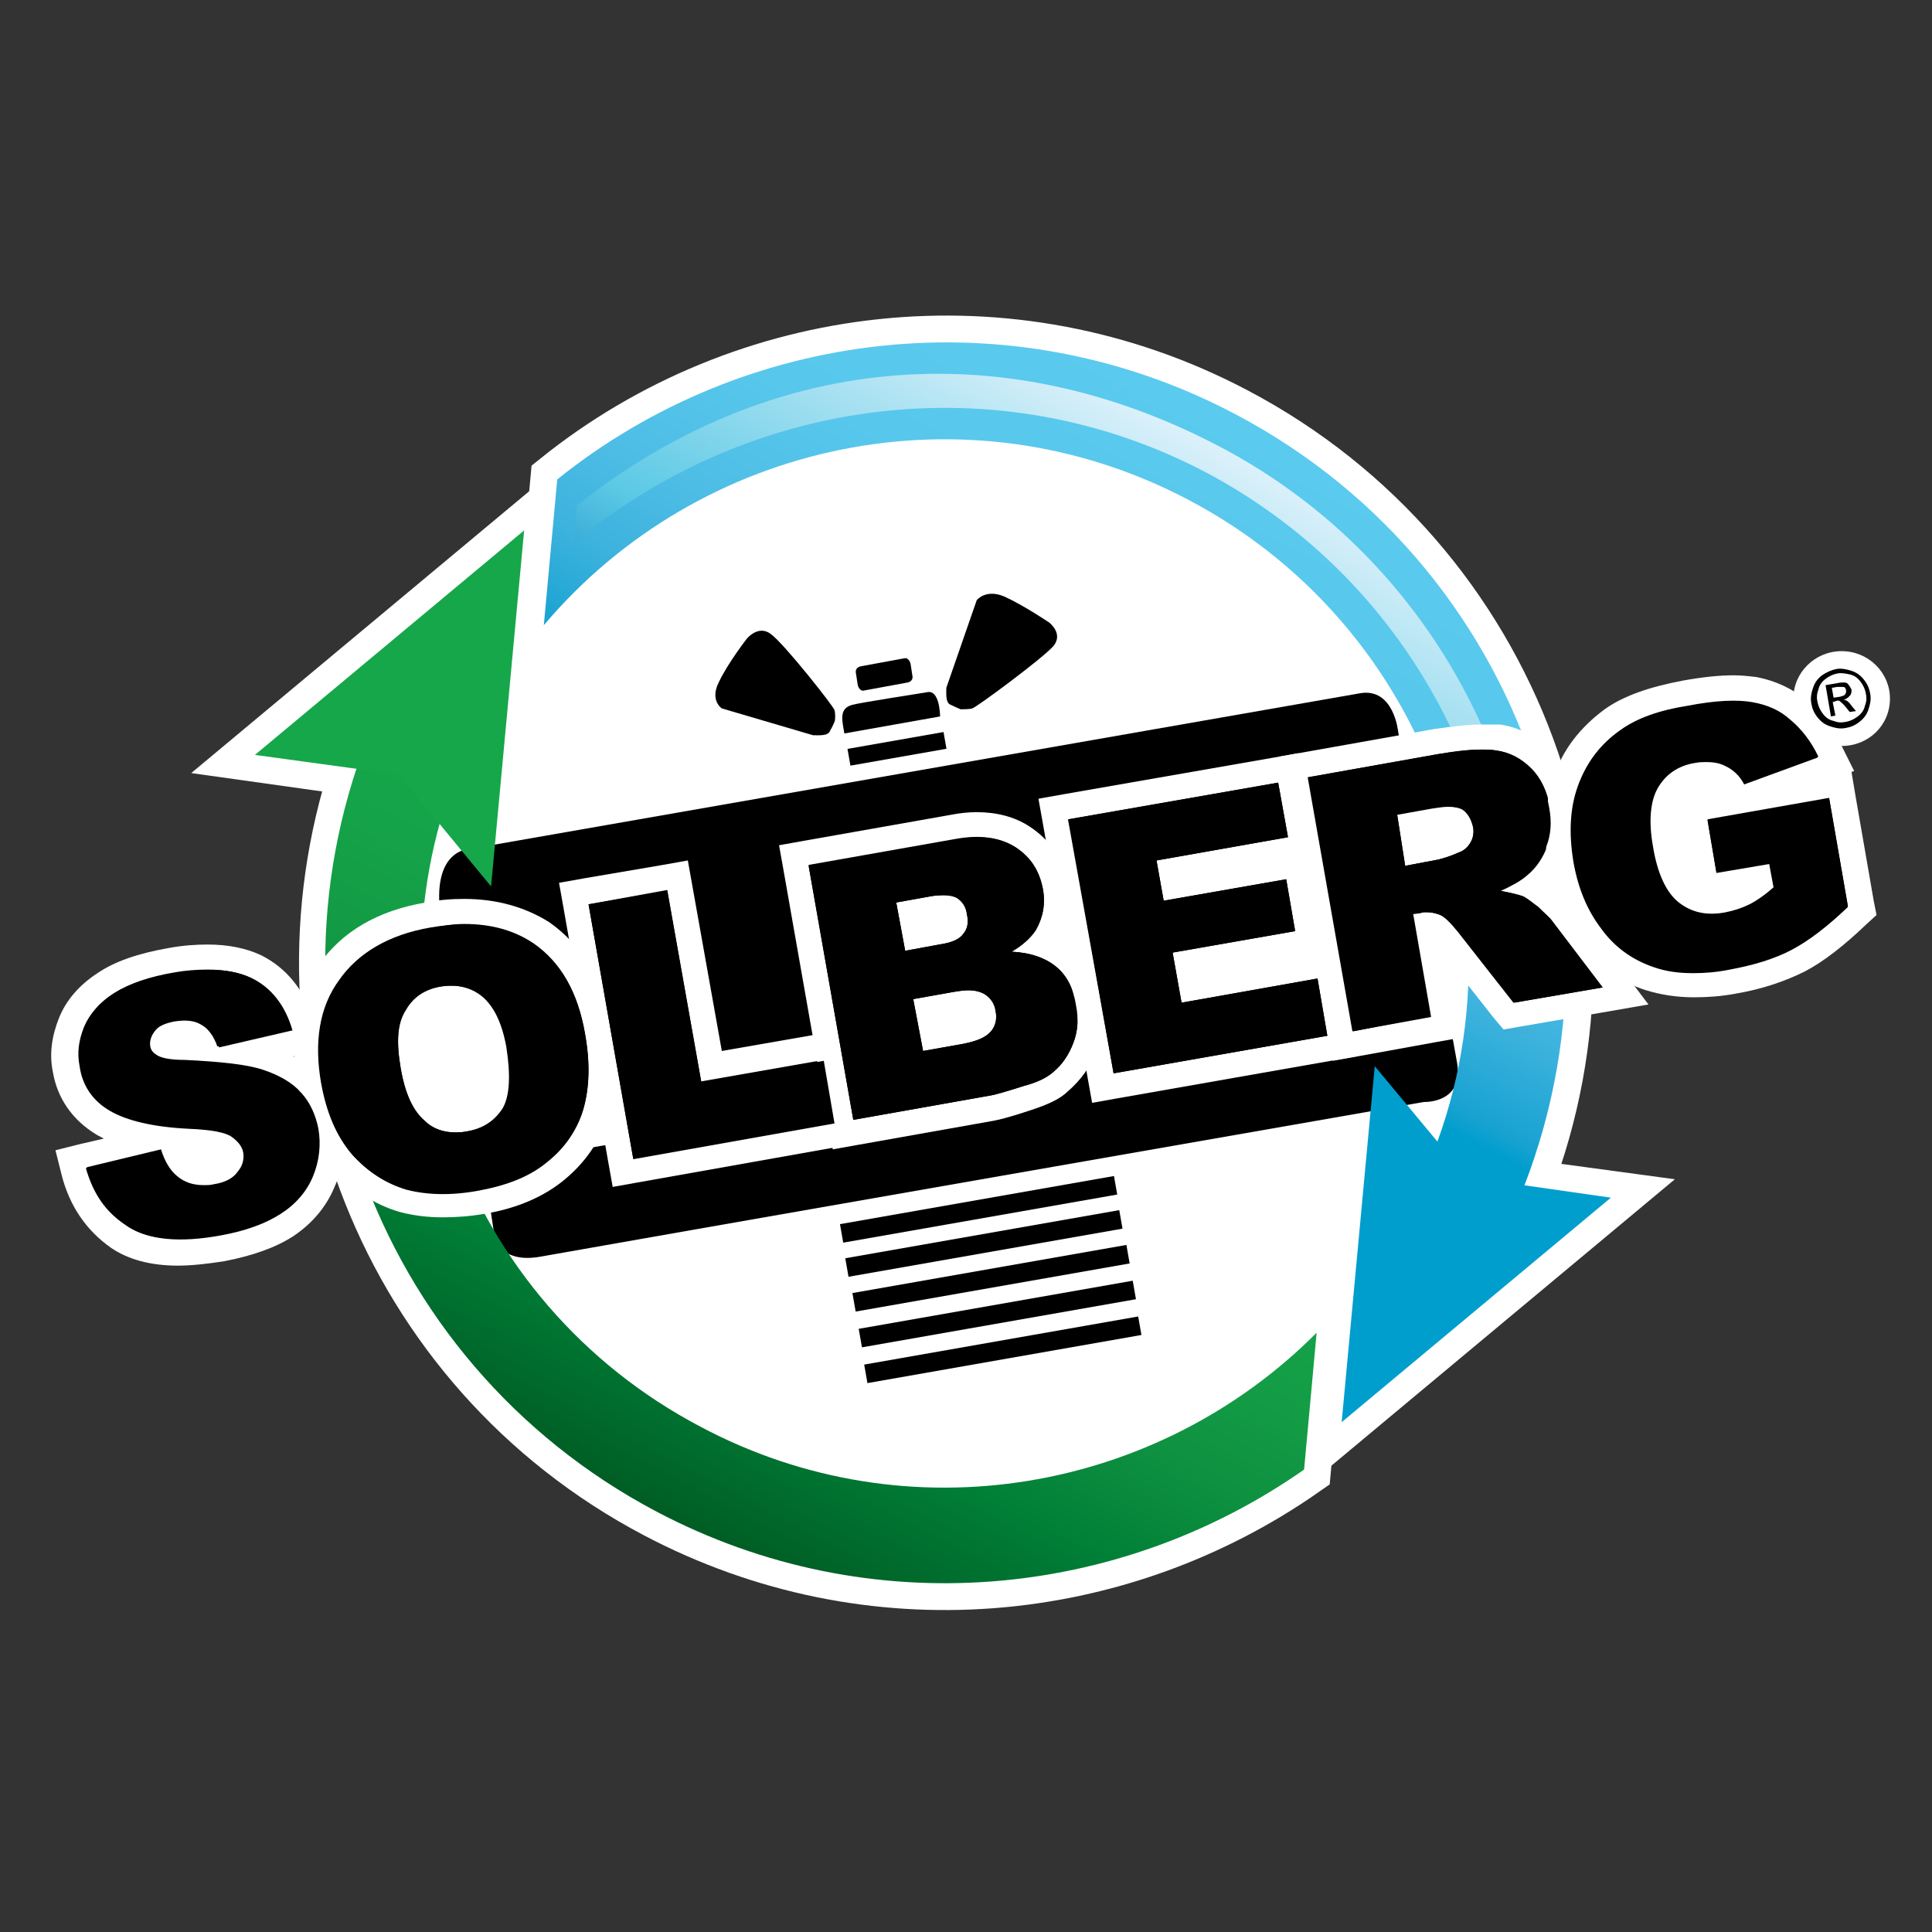 <?xml version="1.0" encoding="utf-8"?>
<!-- Generator: Adobe Illustrator 27.2.0, SVG Export Plug-In . SVG Version: 6.00 Build 0)  -->
<svg version="1.1" id="Layer_1" xmlns="http://www.w3.org/2000/svg" xmlns:xlink="http://www.w3.org/1999/xlink" x="0px" y="0px"
	 viewBox="0 0 216 216" enable-background="new 0 0 216 216" xml:space="preserve">
<rect x="0" y="0" width="216" height="216" fill="#333333" stroke="none"/>
<path fill="#FFFFFF" d="M205.9,83.4c-3,0-5.4-2.4-5.4-5.3c0-2.9,2.4-5.3,5.4-5.3c3,0,5.4,2.4,5.4,5.3
	C211.3,81.1,208.9,83.4,205.9,83.4z"/>
<g>
	<path fill="#FFFFFF" stroke="#FFFFFF" stroke-width="6" stroke-miterlimit="10" d="M78.3,159.5c-24.8-13.1-36.4-41.5-29.2-67.4
		l5.8,7l3.7-39.8L28.5,84.4L39.9,86c-10.4,31.6,3.1,67,33.5,83c23.9,12.6,51.7,9.8,72.4-4.7l1.4-15.3
		C129.5,166.8,101.6,171.9,78.3,159.5z"/>
	<path fill="#FFFFFF" stroke="#FFFFFF" stroke-width="6" stroke-miterlimit="10" d="M153.7,119.2L150,159l30.1-25.1l-9.6-1.3
		c12.5-32.4-0.9-69.7-32.4-86.3c-25.2-13.3-54.9-9.5-75.8,7.3l-1.5,16.3c17.4-20.6,47.3-27.1,72.1-14c26.2,13.8,37.6,44.7,27.8,71.8
		L153.7,119.2z"/>
</g>
<circle fill="#FFFFFF" cx="105.3" cy="108.2" r="66.4"/>
<g>
	<path d="M156.3,81.7c0,0-0.5-4.8-4.2-4.2c-6.9,1.2-99.5,17.4-99.5,17.4s-4.5-0.1-3.3,7.8c1.3,8,4.4,25.6,4.4,25.6l107.5-18.8
		L156.3,81.7z"/>
	<path d="M54.1,130.4l1.2,7.9c0,0,0.6,3,5.1,2.2c5.5-1,98.8-17.3,98.8-17.3s4.5,0.2,3.7-4.4l-1.3-7.2L54.1,130.4z"/>
	<rect x="96.5" y="149.9" transform="matrix(0.985 -0.173 0.173 0.985 -24.368 21.607)" width="31.1" height="2.1"/>
	<rect x="95.9" y="145.9" transform="matrix(0.985 -0.173 0.173 0.985 -23.697 21.445)" width="31.1" height="2.1"/>
	<rect x="95.2" y="141.9" transform="matrix(0.985 -0.173 0.173 0.985 -23.02 21.264)" width="31.1" height="2.1"/>
	<rect x="94.4" y="138" transform="matrix(0.985 -0.173 0.173 0.985 -22.356 21.077)" width="31.1" height="2.1"/>
	<rect x="93.8" y="134.2" transform="matrix(0.985 -0.173 0.173 0.985 -21.699 20.902)" width="31.1" height="2.1"/>
	<rect x="94.8" y="82.8" transform="matrix(0.985 -0.173 0.173 0.985 -12.951 18.57)" width="10.9" height="1.9"/>
	<path d="M94.4,82l10.7-1.9c0,0,0-3.1-1.5-2.7c0,0-7.7,1.2-8.3,1.4C93.7,79.2,94.2,80.7,94.4,82z"/>
	<path d="M102,75.5c0.1,0.4-0.1,0.7-0.5,0.8l-4.9,0.9c-0.3,0.1-0.6-0.2-0.7-0.6l-0.2-1.3c-0.1-0.4,0.1-0.7,0.5-0.8l4.9-0.9
		c0.3-0.1,0.6,0.2,0.7,0.6L102,75.5z"/>
	<path d="M91.6,81.5"/>
	<path d="M90.9,82.2l-10.2-3c0,0-1.4-0.9-0.3-3c1-2.1,3.1-4.8,3.1-4.8s1.3-1.6,2.7-0.5c1.5,1.1,7.1,8.2,7.1,8.5
		c0.1,0.3,0.1,1.1,0,1.3c-0.1,0.2-0.2,0.5-0.5,1C92.6,82.3,91.6,82.2,90.9,82.2z"/>
	<path d="M105.8,76.9l3.4-9.8c0,0,1-1.3,3.1-0.4c2.2,1,5,2.9,5,2.9s1.6,1.2,0.5,2.6c-1.2,1.4-8.8,7-9.1,7c-0.3,0.1-1.1,0.1-1.3,0.1
		c-0.2-0.1-0.5-0.2-1.1-0.5C105.7,78.6,105.8,77.6,105.8,76.9z"/>
</g>
<g>
	<g>
		
			<linearGradient id="SVGID_1_" gradientUnits="userSpaceOnUse" x1="228.543" y1="171.06" x2="228.543" y2="234.393" gradientTransform="matrix(0.885 0.466 -0.466 0.885 -22.681 -146.599)">
			<stop  offset="0" style="stop-color:#16A74A"/>
			<stop  offset="0.145" style="stop-color:#15A349"/>
			<stop  offset="0.319" style="stop-color:#139C45"/>
			<stop  offset="0.506" style="stop-color:#0E9040"/>
			<stop  offset="0.704" style="stop-color:#007F37"/>
			<stop  offset="0.908" style="stop-color:#00682B"/>
			<stop  offset="1" style="stop-color:#005D24"/>
		</linearGradient>
		<path fill="url(#SVGID_1_)" d="M78.3,159.5c-26.6-14-37.9-45.6-27.3-73l-6.4-4.4L41.7,81c-13.7,32.8-0.3,71.1,31.7,88
			c23.9,12.6,51.7,9.8,72.4-4.7l1.4-15.3C129.5,166.8,101.6,171.9,78.3,159.5z"/>
		
			<linearGradient id="SVGID_00000016771792200959171490000016803288587618517385_" gradientUnits="userSpaceOnUse" x1="235.013" y1="95.677" x2="235.013" y2="165.271" gradientTransform="matrix(0.885 0.466 -0.466 0.885 -22.681 -146.599)">
			<stop  offset="0" style="stop-color:#5ACAEF"/>
			<stop  offset="0.298" style="stop-color:#58C7EC"/>
			<stop  offset="0.497" style="stop-color:#4FBEE6"/>
			<stop  offset="0.668" style="stop-color:#3CB2DD"/>
			<stop  offset="0.822" style="stop-color:#18A2D1"/>
			<stop  offset="0.857" style="stop-color:#009ECD"/>
		</linearGradient>
		<path fill="url(#SVGID_00000016771792200959171490000016803288587618517385_)" d="M138.1,46.3c-25.2-13.3-54.9-9.5-75.8,7.3
			l-1.5,16.3c17.4-20.6,47.3-27.1,72.1-14c28.3,14.9,39.4,49.8,25,78.2l3.5,3.2l6.1,1.8C184.7,105.3,171.7,64,138.1,46.3z"/>
		
			<linearGradient id="SVGID_00000060709464927552109270000013048772328607816630_" gradientUnits="userSpaceOnUse" x1="232.934" y1="142.89" x2="232.934" y2="99.743" gradientTransform="matrix(0.885 0.466 -0.466 0.885 -22.681 -146.599)">
			<stop  offset="0" style="stop-color:#3BACD7"/>
			<stop  offset="0.176" style="stop-color:#5BC9E5"/>
			<stop  offset="1" style="stop-color:#DCF1FA"/>
		</linearGradient>
		<path fill="url(#SVGID_00000060709464927552109270000013048772328607816630_)" d="M134.8,52.8c-23.4-12.3-51.2-8.3-70.6,7.9l0,0
			l0.3-4.2c21.2-16.8,47.2-19.5,71.8-6.6l0,0c24.6,12.9,37.6,39.4,35.1,65.8l0,0l0,0l-3.2-0.3C170.6,90.3,158.2,65.2,134.8,52.8
			L134.8,52.8z"/>
	</g>
	<polygon fill="#16A74A" points="28.5,84.4 58.6,59.3 54.9,99.1 44.6,86.6 	"/>
	<polygon fill="#009ECD" points="180.1,133.9 150,159 153.7,119.2 164,131.6 	"/>
</g>
<g>
	<path fill="#FFFFFF" d="M198.2,92.4c0.8,4.6-1.6,8.8-5.3,9.5c-3.7,0.7-7.4-2.5-8.2-7.1c-0.8-4.6,1.6-8.8,5.3-9.5
		C193.7,84.6,197.4,87.8,198.2,92.4z"/>
	<path fill="#FFFFFF" d="M27.2,127.5c0.5,2.8-1.3,5.4-4,5.8c-2.7,0.5-5.2-1.4-5.7-4.1c-0.5-2.8,1.3-5.4,4-5.8
		C24.2,122.9,26.7,124.8,27.2,127.5z"/>
	<g>
		<g>
			<g>
				<g>
					<path d="M19.9,140c-2.8,0-5-0.6-6.7-1.7c-2.5-1.7-4.1-4.2-5-7.3l-0.4-1.4l9.2-2.2c-2.4-0.4-4.2-1-5.7-1.8
						c-2.3-1.4-3.6-3.4-4.1-6c-0.3-1.7-0.1-3.5,0.6-5.2c0.7-1.7,2-3.2,3.8-4.4c1.7-1.2,4.1-2,7.3-2.6c1.5-0.3,2.9-0.4,4.1-0.4
						c2.1,0,3.9,0.4,5.4,1.1c2.5,1.2,4.3,3.4,5.3,6.7l0.4,1.4l-6.8,1.6c0.8,0.1,1.6,0.3,2.2,0.5c2.1,0.6,3.7,1.6,4.8,2.9
						c1.1,1.3,1.9,2.9,2.2,4.7c0.4,2.1,0.1,4.1-0.7,6.1c-0.8,2-2.2,3.6-4.1,4.9c-1.8,1.2-4.2,2.1-7.2,2.6
						C23,139.9,21.3,140,19.9,140z M19.2,128.2c0.3,1.1,0.8,1.8,1.2,2.3c0.6,0.5,1.3,0.8,2.1,0.8c0.3,0,0.6,0,0.9-0.1
						c0.9-0.2,1.5-0.5,1.9-0.9c0.4-0.5,0.4-0.8,0.4-1.1c0-0.2-0.2-0.5-0.7-0.8c-0.2-0.1-1-0.5-4.1-0.6c-0.7,0-1.3-0.1-1.9-0.1
						L19.2,128.2z M18.1,116.7c0,0,0,0.1,0.2,0.1c0.1,0,0.5,0.3,2.5,0.3c0.8,0,1.5,0.1,2.2,0.1c-0.3-0.7-0.7-1.2-1.1-1.5
						c-0.3-0.2-0.7-0.3-1.2-0.3c-0.3,0-0.6,0-0.9,0.1c-0.7,0.1-1.1,0.3-1.3,0.6C18.1,116.4,18.1,116.6,18.1,116.7z"/>
					<path fill="#FFFFFF" d="M23.2,108.4c1.9,0,3.5,0.3,4.8,0.9c2.1,1,3.7,3,4.5,5.8l-8.2,1.9c-0.4-1.2-1.1-2.1-1.9-2.5
						c-0.5-0.3-1.2-0.5-1.9-0.5c-0.4,0-0.7,0-1.1,0.1c-1,0.2-1.8,0.5-2.2,1.1c-0.4,0.5-0.6,1.1-0.5,1.7c0.1,0.5,0.4,0.8,0.9,1.1
						c0.5,0.3,1.5,0.5,3.1,0.5c4,0.2,6.9,0.5,8.7,1.1c1.8,0.6,3.2,1.4,4.2,2.5c1,1.1,1.6,2.5,1.9,4c0.3,1.8,0.1,3.6-0.6,5.3
						c-0.7,1.7-1.9,3.1-3.6,4.2c-1.7,1.1-3.9,1.9-6.6,2.4c-1.7,0.3-3.3,0.5-4.7,0.5c-2.5,0-4.5-0.5-5.9-1.5
						c-2.2-1.5-3.7-3.7-4.4-6.5l8.3-2c0.4,1.3,1,2.3,1.7,2.9c0.9,0.8,1.9,1.1,3.1,1.1c0.4,0,0.7,0,1.1-0.1c1.3-0.2,2.2-0.7,2.7-1.4
						c0.6-0.7,0.8-1.4,0.7-2.2c-0.1-0.7-0.6-1.3-1.3-1.8c-0.7-0.5-2.3-0.8-4.8-0.9c-4-0.2-6.9-0.9-8.8-2c-1.9-1.1-3.1-2.8-3.4-5
						c-0.3-1.5-0.1-2.9,0.5-4.4c0.6-1.4,1.7-2.7,3.3-3.7c1.6-1,3.8-1.8,6.8-2.3C20.7,108.5,22,108.4,23.2,108.4 M23.2,105.6
						c-1.3,0-2.8,0.1-4.4,0.4c-3.4,0.6-6,1.5-7.9,2.8c-2,1.3-3.5,3-4.3,5c-0.8,2-1.1,4-0.7,6c0.5,3,2.2,5.4,4.8,7
						c0.3,0.2,0.6,0.3,0.9,0.5l-2.6,0.6l-2.8,0.7l0.7,2.8c0.9,3.5,2.8,6.2,5.5,8.1c1.9,1.3,4.4,2,7.5,2c1.5,0,3.3-0.2,5.2-0.5
						c3.1-0.6,5.7-1.5,7.7-2.8c2.1-1.4,3.7-3.3,4.6-5.5c1-2.2,1.2-4.6,0.8-6.9c-0.4-2.1-1.2-3.9-2.5-5.4c-0.8-0.9-1.8-1.7-2.9-2.3
						l0.4-0.1l2.9-0.7l-0.9-2.9c-1.1-3.7-3.2-6.2-6-7.6C27.5,106,25.5,105.6,23.2,105.6L23.2,105.6z M22.6,129.8
						c-0.5,0-0.8-0.1-1.2-0.4c0,0-0.1-0.1-0.2-0.3c1.7,0.1,2.5,0.3,2.9,0.4c-0.2,0.1-0.4,0.2-0.9,0.3
						C23,129.8,22.8,129.8,22.6,129.8L22.6,129.8z"/>
				</g>
				<g>
					<path d="M49.4,134.8c-1.6,0-3.1-0.2-4.4-0.6c-2.5-0.7-4.8-2.2-6.6-4.4c-1.9-2.2-3.1-5.1-3.7-8.6c-0.9-5-0.1-9.2,2.2-12.6
						c2.3-3.3,6.1-5.5,11-6.4c1.4-0.3,2.8-0.4,4.1-0.4c3.3,0,6.2,0.8,8.6,2.5c3.3,2.3,5.4,6,6.3,10.9c0.6,3.5,0.5,6.6-0.3,9.1
						c-0.8,2.6-2.3,4.8-4.4,6.5c-2.1,1.7-4.9,2.9-8.2,3.5C52.3,134.7,50.8,134.8,49.4,134.8z M50.5,111.7c-0.3,0-0.7,0-1,0.1
						c-1.4,0.2-2.3,0.9-3,2c-0.7,1.1-0.8,3-0.3,5.5c0.4,2.5,1.2,4.2,2.2,5c0.7,0.6,1.6,0.9,2.5,0.9c0.3,0,0.6,0,1-0.1
						c1.5-0.3,2.5-0.9,3.1-1.9c0.4-0.8,0.8-2.4,0.2-5.9c-0.4-2.3-1.1-3.9-2.1-4.7C52.3,111.9,51.5,111.7,50.5,111.7z"/>
					<path fill="#FFFFFF" d="M51.9,103.3c3,0,5.6,0.7,7.8,2.2c3,2.1,4.9,5.4,5.7,10c0.6,3.3,0.5,6.1-0.2,8.5c-0.7,2.3-2.1,4.3-4,5.8
						c-1.9,1.6-4.4,2.6-7.6,3.2c-1.5,0.3-2.9,0.4-4.2,0.4c-1.5,0-2.8-0.2-4.1-0.5c-2.3-0.7-4.3-2-6-3.9c-1.7-2-2.8-4.6-3.4-7.9
						c-0.8-4.6-0.2-8.5,2-11.5c2.1-3,5.5-5,10.1-5.8C49.4,103.5,50.7,103.3,51.9,103.3 M50.9,126.6c0.4,0,0.8,0,1.2-0.1
						c1.9-0.3,3.2-1.2,4.1-2.6c0.8-1.4,0.9-3.7,0.4-6.9c-0.5-2.7-1.4-4.5-2.7-5.6c-1-0.8-2.1-1.2-3.4-1.2c-0.4,0-0.8,0-1.3,0.1
						c-1.8,0.3-3.1,1.2-3.9,2.6c-0.9,1.4-1,3.6-0.5,6.5c0.5,2.9,1.4,4.8,2.7,5.9C48.4,126.2,49.6,126.6,50.9,126.6 M51.9,100.5
						L51.9,100.5c-1.4,0-2.8,0.1-4.3,0.4c-5.4,0.9-9.4,3.3-11.9,6.9c-2.6,3.7-3.4,8.3-2.4,13.6c0.7,3.8,2,6.9,4.1,9.3
						c2.1,2.4,4.5,4,7.3,4.8c1.5,0.4,3.1,0.6,4.8,0.6c1.4,0,3-0.1,4.7-0.4c3.6-0.6,6.6-1.9,8.9-3.8c2.3-1.9,4-4.3,4.9-7.2
						c0.9-2.8,1-6.1,0.3-9.8c-0.9-5.3-3.3-9.3-6.9-11.8C58.7,101.4,55.5,100.5,51.9,100.5L51.9,100.5z M50.9,123.8
						c-0.6,0-1.2-0.2-1.6-0.6c-0.3-0.3-1.2-1.2-1.7-4.2c-0.5-3-0.1-4.2,0.2-4.6c0.4-0.7,1-1.1,2-1.3c0.3,0,0.5-0.1,0.8-0.1
						c0.7,0,1.2,0.2,1.7,0.6c0.4,0.3,1.2,1.3,1.6,3.9c0.6,3.5,0.1,4.7,0,5c-0.3,0.5-0.7,1-2.1,1.2C51.4,123.7,51.1,123.8,50.9,123.8
						L50.9,123.8z"/>
				</g>
				<g>
					<polygon points="64.1,99.9 75.7,97.9 79.5,119.3 93.2,116.9 94.9,126.7 69.6,131.1 					"/>
					<path fill="#FFFFFF" d="M74.6,99.5l3.8,21.4l13.7-2.4l1.2,7l-22.5,4l-5-28.4L74.6,99.5 M76.9,96.2l-2.8,0.5l-8.8,1.5l-2.8,0.5
						l0.5,2.8l5,28.4l0.5,2.8l2.8-0.5l22.5-4l2.8-0.5l-0.5-2.8l-1.2-7l-0.5-2.8l-2.8,0.5l-10.9,1.9L77.4,99L76.9,96.2L76.9,96.2z"/>
				</g>
				<g>
					<path d="M88.8,95.6l17.8-3.1c0.9-0.2,1.8-0.2,2.6-0.2c2,0,3.7,0.5,5.1,1.4c2,1.3,3.3,3.2,3.7,5.6c0.4,2,0,3.9-1,5.6
						c-0.2,0.3-0.4,0.6-0.6,0.9c1,0.3,1.9,0.8,2.6,1.5c1.4,1.2,2.3,2.9,2.7,5.1c0.3,1.7,0.2,3.4-0.4,4.9c-0.6,1.5-1.5,2.8-2.7,3.9
						c-0.8,0.7-2,1.3-3.7,1.8c-2,0.6-3.3,1-4,1.1l-16.6,2.9L88.8,95.6z M104.3,115.8l3.1-0.5c1.6-0.3,2.1-0.7,2.2-0.9
						c0.2-0.2,0.4-0.5,0.3-1.2c-0.1-0.4-0.2-0.7-0.6-0.9c-0.1-0.1-0.4-0.2-1-0.2c-0.4,0-0.9,0-1.4,0.1l-3.1,0.5L104.3,115.8z
						 M102.4,104.7l2.4-0.4c1.5-0.3,1.8-0.6,1.9-0.7c0.1-0.1,0.3-0.3,0.2-1c-0.1-0.5-0.3-0.7-0.5-0.8c-0.1,0-0.3-0.1-0.8-0.1
						c-0.3,0-0.7,0-1.1,0.1l-2.5,0.4L102.4,104.7z"/>
					<path fill="#FFFFFF" d="M109.2,93.6c1.7,0,3.1,0.4,4.3,1.1c1.7,1.1,2.7,2.6,3.1,4.7c0.3,1.7,0,3.2-0.8,4.6
						c-0.6,0.9-1.5,1.7-2.7,2.4c2.1,0.1,3.8,0.7,5,1.7c1.2,1,1.9,2.4,2.2,4.3c0.3,1.5,0.2,2.9-0.3,4.2c-0.5,1.3-1.2,2.4-2.3,3.3
						c-0.7,0.6-1.7,1.1-3.2,1.5c-1.9,0.6-3.2,1-3.9,1.1l-15.2,2.7l-5-28.4l16.4-2.9C107.7,93.7,108.5,93.6,109.2,93.6 M101.2,106.3
						l3.8-0.7c1.4-0.2,2.3-0.6,2.7-1.2c0.5-0.6,0.6-1.3,0.4-2.2c-0.1-0.8-0.5-1.4-1.1-1.8c-0.4-0.2-0.9-0.3-1.5-0.3
						c-0.4,0-0.9,0-1.4,0.1l-3.9,0.7L101.2,106.3 M103.2,117.5l4.5-0.8c1.5-0.3,2.5-0.7,3.1-1.4c0.5-0.6,0.7-1.4,0.5-2.3
						c-0.1-0.8-0.6-1.5-1.3-1.9c-0.4-0.2-1-0.4-1.7-0.4c-0.5,0-1,0.1-1.7,0.2l-4.5,0.8L103.2,117.5 M109.2,90.8L109.2,90.8
						c-0.9,0-1.9,0.1-2.9,0.3l-16.4,2.9l-2.8,0.5l0.5,2.8l5,28.4l0.5,2.8l2.8-0.5l15.2-2.7c0.5-0.1,1.5-0.3,4.2-1.2
						c1.8-0.6,3.2-1.2,4.1-2.1c1.4-1.2,2.5-2.7,3.2-4.5c0.7-1.8,0.8-3.7,0.5-5.6c-0.4-2.5-1.5-4.4-3.2-5.9c-0.4-0.4-0.9-0.7-1.4-1
						c1-1.9,1.3-3.9,0.9-6.1c-0.5-2.8-2-5-4.3-6.5C113.4,91.3,111.4,90.8,109.2,90.8L109.2,90.8z M105.5,114l1.7-0.3
						c0.4-0.1,0.8-0.1,1.1-0.1c-0.2,0.1-0.6,0.2-1.1,0.3l-1.7,0.3L105.5,114L105.5,114z"/>
				</g>
				<g>
					<polygon points="117.7,90.5 144,85.8 145.6,94.7 130.9,97.3 131.2,99 144.8,96.6 146.4,105.2 132.7,107.6 133.2,110.4 
						148.3,107.7 150,117 123.2,121.7 					"/>
					<path fill="#FFFFFF" d="M142.9,87.5l1.1,6.1l-14.7,2.6l0.8,4.5l13.7-2.4l1,5.8l-13.7,2.4l1,5.6l15.2-2.7l1.1,6.4l-23.9,4.2
						l-5-28.4L142.9,87.5 M145.2,84.2l-2.8,0.5l-23.5,4.1l-2.8,0.5l0.5,2.8l5,28.4l0.5,2.8l2.8-0.5l23.9-4.2l2.8-0.5l-0.5-2.8
						l-1.1-6.4l-0.5-2.8l-1.5,0.3l-0.5-2.8l-1-5.8l-0.3-1.7l1.1-0.2l-0.5-2.8l-1.1-6.1L145.2,84.2L145.2,84.2z"/>
				</g>
			</g>
			<g>
				<g>
					<path d="M144.6,85.7l16-2.8c1.9-0.3,3.6-0.5,5-0.5c0.6,0,1.2,0,1.8,0.1c1.8,0.3,3.4,1.1,4.7,2.4c1.3,1.3,2.2,3,2.5,5.1
						c0.3,1.8,0.2,3.5-0.4,5c-0.6,1.5-1.5,2.8-2.7,3.8c-0.1,0.1-0.2,0.1-0.3,0.2c0.4,0.3,0.9,0.7,1.5,1.2c0.8,0.7,1.4,1.3,1.7,1.8
						l7.1,9.3l-13.1,2.3l-6.7-8.5c-0.9-1.2-1.4-1.5-1.5-1.5c-0.2-0.1-0.5-0.2-0.8-0.2l2,11.5l-11.6,2L144.6,85.7z M158.3,95.2
						l2.3-0.4c0.1,0,0.6-0.1,2-0.7c0.3-0.1,0.4-0.2,0.6-0.5c0.1-0.3,0.2-0.5,0.1-0.8c-0.1-0.6-0.4-0.9-0.6-1c-0.1,0-0.3-0.1-0.9-0.1
						c-0.4,0-0.9,0.1-1.5,0.2l-2.5,0.4L158.3,95.2z"/>
					<path fill="#FFFFFF" d="M165.7,83.8c0.6,0,1.1,0,1.6,0.1c1.5,0.2,2.8,0.9,3.9,2c1.1,1.1,1.8,2.6,2.1,4.4c0.3,1.6,0.2,3-0.3,4.3
						c-0.5,1.3-1.2,2.4-2.3,3.3c-0.7,0.6-1.6,1.1-2.9,1.7c1.1,0.2,1.9,0.4,2.5,0.6c0.4,0.2,0.9,0.6,1.7,1.2c0.7,0.7,1.3,1.2,1.5,1.5
						l5.7,7.5l-9.9,1.7l-6.2-7.9c-0.8-1-1.5-1.7-2-1.9c-0.5-0.2-1-0.3-1.6-0.3c-0.2,0-0.5,0-0.7,0.1l-0.8,0.1l2,11.5l-8.8,1.6
						l-5-28.4l14.6-2.6C162.8,84,164.4,83.8,165.7,83.8 M157.1,96.8l3.7-0.7c0.4-0.1,1.2-0.3,2.3-0.8c0.6-0.2,1-0.6,1.3-1.1
						c0.3-0.5,0.4-1.1,0.3-1.7c-0.2-0.9-0.6-1.6-1.2-2c-0.4-0.2-0.9-0.3-1.6-0.3c-0.5,0-1.1,0.1-1.8,0.2l-3.9,0.7L157.1,96.8
						 M165.7,81c-1.5,0-3.2,0.2-5.3,0.5l-14.6,2.6l-2.8,0.5l0.5,2.8l5,28.4l0.5,2.8l2.8-0.5l8.8-1.6l2.8-0.5l-0.5-2.8l-1.1-6
						l5.2,6.6l1.1,1.3l1.7-0.3l9.9-1.7l4.6-0.8l-2.8-3.7l-5.7-7.5c-0.4-0.5-1-1.2-1.9-2c-0.1-0.1-0.2-0.2-0.3-0.2
						c0.9-1,1.6-2.2,2.1-3.5c0.6-1.7,0.8-3.7,0.4-5.7c-0.4-2.4-1.4-4.4-2.9-5.9c-1.5-1.5-3.4-2.5-5.5-2.8
						C167.1,81,166.4,81,165.7,81L165.7,81z M159.4,93.4l1.1-0.2c0.3,0,0.5-0.1,0.7-0.1c-0.6,0.3-0.9,0.3-0.9,0.3l-0.9,0.2
						L159.4,93.4L159.4,93.4z"/>
				</g>
			</g>
			<g>
				<g>
					<path d="M189.3,110.2c-1.8,0-3.4-0.2-4.9-0.7c-2.6-0.9-4.8-2.5-6.5-4.8c-1.7-2.2-2.8-5-3.4-8.1c-0.6-3.3-0.4-6.4,0.5-9.1
						c1-2.8,2.7-5.1,5.2-6.9c1.9-1.4,4.7-2.4,8.1-3c2.1-0.4,4-0.6,5.4-0.6c0.8,0,1.6,0.1,2.2,0.2c1.9,0.3,3.6,1.1,5,2.3
						c1.4,1.1,2.6,2.7,3.5,4.6l0.7,1.4l-10.8,4l-0.6-1.1c-0.4-0.7-0.9-1.2-1.5-1.5c-0.4-0.2-0.9-0.3-1.5-0.3c-0.3,0-0.7,0-1,0.1
						c-1.5,0.3-2.6,1-3.3,2.1c-0.7,1.2-0.9,3.1-0.4,5.7c0.5,2.7,1.3,4.5,2.4,5.4c0.8,0.6,1.7,0.9,2.8,0.9c0.4,0,0.8,0,1.2-0.1
						c0.8-0.1,1.6-0.4,2.3-0.8c0.6-0.3,1.2-0.7,1.9-1.3l-0.1-0.5l-5.9,1l-1.5-8.7l16.4-2.9l2.5,14.3l-0.5,0.5
						c-2.4,2.3-4.6,4-6.6,5.1c-2,1.1-4.5,1.8-7.3,2.4C192.1,110,190.7,110.2,189.3,110.2z"/>
					<path fill="#FFFFFF" d="M193.8,78.4c0.8,0,1.4,0.1,2,0.2c1.7,0.3,3.1,0.9,4.3,2c1.2,1,2.3,2.4,3.1,4.1l-8.2,3
						c-0.5-1-1.3-1.7-2.2-2.1c-0.6-0.3-1.3-0.4-2-0.4c-0.4,0-0.8,0-1.3,0.1c-1.9,0.3-3.3,1.3-4.2,2.8c-0.9,1.5-1.1,3.8-0.6,6.6
						c0.5,3.1,1.5,5.2,2.9,6.3c1,0.8,2.3,1.3,3.7,1.3c0.5,0,1,0,1.5-0.1c1-0.2,1.9-0.5,2.7-0.9c0.8-0.4,1.8-1.1,2.8-2l-0.5-2.7
						l-5.9,1l-1-5.9l13.6-2.4l2.1,12.1c-2.3,2.2-4.4,3.8-6.3,4.8c-1.9,1-4.2,1.7-6.9,2.2c-1.5,0.3-2.8,0.4-4.1,0.4
						c-1.7,0-3.1-0.2-4.5-0.7c-2.3-0.8-4.3-2.2-5.8-4.3c-1.6-2.1-2.6-4.6-3.1-7.5c-0.5-3.1-0.4-5.9,0.5-8.4c0.9-2.5,2.4-4.6,4.7-6.2
						c1.8-1.3,4.3-2.2,7.5-2.7C190.6,78.6,192.4,78.4,193.8,78.4 M193.8,75.5c-1.6,0-3.5,0.2-5.7,0.6c-3.7,0.7-6.6,1.7-8.7,3.2
						c-2.7,2-4.7,4.5-5.7,7.6c-1,3-1.2,6.3-0.6,9.9c0.6,3.4,1.8,6.3,3.7,8.7c1.9,2.5,4.3,4.3,7.2,5.2c1.6,0.5,3.4,0.8,5.4,0.8
						c1.4,0,3-0.1,4.6-0.4c3-0.5,5.6-1.4,7.8-2.5c2.1-1.1,4.4-2.9,6.9-5.3l1.1-1l-0.3-1.5l-2.1-12.1l-0.4-2.4l0.3-0.1l-1.4-2.8
						c-1-2.1-2.3-3.8-3.9-5.1c-1.6-1.3-3.5-2.2-5.6-2.6C195.6,75.6,194.7,75.5,193.8,75.5L193.8,75.5z M187.8,89.3
						c0.3-0.5,0.9-1,2.2-1.3c0.3-0.1,0.6-0.1,0.8-0.1c0.3,0,0.6,0.1,0.9,0.2c0.1,0.1,0.3,0.2,0.5,0.4l-1.8,0.3L187.8,89.3
						L187.8,89.3z M189.2,98.7c-0.5-0.4-1.3-1.6-1.8-4.5c-0.4-2.1-0.3-3.7,0.2-4.6l0.4,2.5l1,5.9L189.2,98.7L189.2,98.7z"/>
				</g>
			</g>
		</g>
		<g>
			<g>
				<path d="M9.6,130.6l8.3-2c0.4,1.3,1,2.3,1.7,2.9c1.1,1,2.5,1.3,4.2,1c1.3-0.2,2.2-0.7,2.7-1.4c0.6-0.7,0.8-1.4,0.7-2.2
					c-0.1-0.7-0.6-1.3-1.3-1.8c-0.7-0.5-2.3-0.8-4.8-0.9c-4-0.2-6.9-0.9-8.8-2c-1.9-1.1-3.1-2.8-3.4-5c-0.3-1.5-0.1-2.9,0.5-4.4
					c0.6-1.4,1.7-2.7,3.3-3.7c1.6-1,3.8-1.8,6.8-2.3c3.6-0.6,6.5-0.5,8.7,0.6c2.1,1,3.7,3,4.5,5.8l-8.2,1.9
					c-0.4-1.2-1.1-2.1-1.9-2.5c-0.8-0.5-1.8-0.6-3.1-0.4c-1,0.2-1.8,0.5-2.2,1.1c-0.4,0.5-0.6,1.1-0.5,1.7c0.1,0.5,0.4,0.8,0.9,1.1
					c0.5,0.3,1.5,0.5,3.1,0.5c4,0.2,6.9,0.5,8.7,1.1c1.8,0.6,3.2,1.4,4.2,2.5c1,1.1,1.6,2.5,1.9,4c0.3,1.8,0.1,3.6-0.6,5.3
					c-0.7,1.7-1.9,3.1-3.6,4.2c-1.7,1.1-3.9,1.9-6.6,2.4c-4.8,0.9-8.3,0.5-10.5-1C11.8,135.6,10.4,133.4,9.6,130.6z"/>
				<path d="M36,121c-0.8-4.6-0.2-8.5,2-11.5c2.1-3,5.5-5,10.1-5.8c4.7-0.8,8.6-0.2,11.6,1.9c3,2.1,4.9,5.4,5.7,10
					c0.6,3.3,0.5,6.1-0.2,8.5c-0.7,2.3-2.1,4.3-4,5.8c-1.9,1.6-4.4,2.6-7.6,3.2c-3.2,0.6-5.9,0.5-8.2-0.1c-2.3-0.7-4.3-2-6-3.9
					C37.7,127,36.6,124.3,36,121z M44.8,119.5c0.5,2.9,1.4,4.8,2.7,5.9c1.3,1.1,2.8,1.4,4.7,1.1c1.9-0.3,3.2-1.2,4.1-2.6
					c0.8-1.4,0.9-3.7,0.4-6.9c-0.5-2.7-1.4-4.5-2.7-5.6c-1.3-1-2.9-1.4-4.7-1.1c-1.8,0.3-3.1,1.2-3.9,2.6
					C44.4,114.4,44.3,116.6,44.8,119.5z"/>
				<path d="M65.8,101.1l8.8-1.5l3.8,21.4l13.7-2.4l1.2,7l-22.5,4L65.8,101.1z"/>
				<path d="M90.4,96.7l16.4-2.9c2.7-0.5,5-0.2,6.7,0.9c1.7,1.1,2.7,2.6,3.1,4.7c0.3,1.7,0,3.2-0.8,4.6c-0.6,0.9-1.5,1.7-2.7,2.4
					c2.1,0.1,3.8,0.7,5,1.7c1.2,1,1.9,2.4,2.2,4.3c0.3,1.5,0.2,2.9-0.3,4.2c-0.5,1.3-1.2,2.4-2.3,3.3c-0.7,0.6-1.7,1.1-3.2,1.5
					c-1.9,0.6-3.2,1-3.9,1.1l-15.2,2.7L90.4,96.7z M101.2,106.3l3.8-0.7c1.4-0.2,2.3-0.6,2.7-1.2c0.5-0.6,0.6-1.3,0.4-2.2
					c-0.1-0.8-0.5-1.4-1.1-1.8c-0.6-0.4-1.6-0.4-2.9-0.2l-3.9,0.7L101.2,106.3z M103.2,117.5l4.5-0.8c1.5-0.3,2.5-0.7,3.1-1.4
					c0.5-0.6,0.7-1.4,0.5-2.3c-0.1-0.8-0.6-1.5-1.3-1.9c-0.7-0.4-1.8-0.5-3.4-0.2l-4.5,0.8L103.2,117.5z"/>
				<path d="M119.4,91.6l23.5-4.1l1.1,6.1l-14.7,2.6l0.8,4.5l13.7-2.4l1,5.8l-13.7,2.4l1,5.6l15.2-2.7l1.1,6.4l-23.9,4.2L119.4,91.6
					z"/>
			</g>
			<g>
				<path d="M151.3,115.3l-5-28.4l14.6-2.6c2.7-0.5,4.8-0.6,6.3-0.4c1.5,0.2,2.8,0.9,3.9,2c1.1,1.1,1.8,2.6,2.1,4.4
					c0.3,1.6,0.2,3-0.3,4.3c-0.5,1.3-1.2,2.4-2.3,3.3c-0.7,0.6-1.6,1.1-2.9,1.7c1.1,0.2,1.9,0.4,2.5,0.6c0.4,0.2,0.9,0.6,1.7,1.2
					c0.7,0.7,1.3,1.2,1.5,1.5l5.7,7.5l-9.9,1.7l-6.2-7.9c-0.8-1-1.5-1.7-2-1.9c-0.7-0.3-1.5-0.4-2.3-0.3l-0.8,0.1l2,11.5
					L151.3,115.3z M157.1,96.8l3.7-0.7c0.4-0.1,1.2-0.3,2.3-0.8c0.6-0.2,1-0.6,1.3-1.1c0.3-0.5,0.4-1.1,0.3-1.7
					c-0.2-0.9-0.6-1.6-1.2-2c-0.7-0.4-1.8-0.4-3.4-0.2l-3.9,0.7L157.1,96.8z"/>
			</g>
			<g>
				<path d="M191.9,97.5l-1-5.9l13.6-2.4l2.1,12.1c-2.3,2.2-4.4,3.8-6.3,4.8c-1.9,1-4.2,1.7-6.9,2.2c-3.4,0.6-6.2,0.5-8.5-0.3
					c-2.3-0.8-4.3-2.2-5.8-4.3c-1.6-2.1-2.6-4.6-3.1-7.5c-0.5-3.1-0.4-5.9,0.5-8.4c0.9-2.5,2.4-4.6,4.7-6.2c1.8-1.3,4.3-2.2,7.5-2.7
					c3.1-0.6,5.5-0.7,7.2-0.4c1.7,0.3,3.1,0.9,4.3,2c1.2,1,2.3,2.4,3.1,4.1l-8.2,3c-0.5-1-1.3-1.7-2.2-2.1c-0.9-0.4-2-0.5-3.3-0.3
					c-1.9,0.3-3.3,1.3-4.2,2.8c-0.9,1.5-1.1,3.8-0.6,6.6c0.5,3.1,1.5,5.2,2.9,6.3c1.4,1.1,3.1,1.5,5.2,1.1c1-0.2,1.9-0.5,2.7-0.9
					c0.8-0.4,1.8-1.1,2.8-2l-0.5-2.7L191.9,97.5z"/>
			</g>
		</g>
	</g>
	<path fill="#FFFFFF" d="M55.4,117.5c0.7,3.7-1,7.1-3.7,7.6c-2.7,0.5-5.4-2.2-6-5.9c-0.7-3.7,1-7.1,3.7-7.6
		C52.1,111.2,54.8,113.8,55.4,117.5z"/>
</g>
<path fill="#FFFFFF" d="M109.8,114.1c0,0.9-1.4,1.7-3.1,1.7c-1.7,0-3.1-0.8-3.1-1.7c0-0.9,1.4-1.7,3.1-1.7
	C108.5,112.4,109.8,113.2,109.8,114.1z"/>
<path fill="#FFFFFF" d="M120.7,105.1c0,1.2-0.8,2.2-1.8,2.2c-1,0-1.8-1-1.8-2.2c0-1.2,0.8-2.2,1.8-2.2
	C119.8,102.9,120.7,103.9,120.7,105.1z"/>
<g>
	<path d="M205.3,74.8c0.5-0.1,1.1,0,1.7,0.2c0.6,0.2,1,0.5,1.4,1c0.4,0.5,0.6,1,0.7,1.6c0.1,0.6,0,1.1-0.2,1.7c-0.2,0.6-0.5,1-1,1.4
		c-0.5,0.4-1,0.6-1.6,0.7s-1.1,0-1.7-0.2c-0.6-0.2-1-0.5-1.4-1c-0.4-0.5-0.6-1-0.7-1.6c-0.1-0.6,0-1.1,0.2-1.7c0.2-0.6,0.5-1,1-1.4
		C204.3,75.1,204.8,74.9,205.3,74.8z M205.4,75.3c-0.5,0.1-0.9,0.3-1.3,0.6c-0.4,0.3-0.7,0.7-0.8,1.2c-0.2,0.5-0.2,1-0.1,1.4
		c0.1,0.5,0.3,0.9,0.6,1.3c0.3,0.4,0.7,0.7,1.2,0.8c0.5,0.2,0.9,0.2,1.4,0.1c0.5-0.1,0.9-0.3,1.3-0.6c0.4-0.3,0.7-0.7,0.8-1.2
		c0.2-0.5,0.2-0.9,0.1-1.4c-0.1-0.5-0.3-0.9-0.6-1.3c-0.3-0.4-0.7-0.7-1.2-0.8C206.3,75.3,205.9,75.2,205.4,75.3z M204.7,80.1
		l-0.6-3.5l1.2-0.2c0.4-0.1,0.7-0.1,0.9-0.1c0.2,0,0.4,0.1,0.5,0.3c0.1,0.1,0.2,0.3,0.3,0.5c0,0.3,0,0.5-0.2,0.7
		c-0.2,0.2-0.4,0.4-0.7,0.4c0.1,0,0.2,0.1,0.3,0.1c0.2,0.1,0.4,0.3,0.6,0.6l0.5,0.6l-0.7,0.1l-0.4-0.5c-0.3-0.4-0.6-0.6-0.7-0.7
		c-0.1-0.1-0.3-0.1-0.5,0l-0.3,0.1l0.3,1.5L204.7,80.1z M205,78l0.7-0.1c0.3-0.1,0.5-0.1,0.6-0.3c0.1-0.1,0.1-0.3,0.1-0.4
		c0-0.1-0.1-0.2-0.1-0.3c-0.1-0.1-0.2-0.1-0.3-0.1c-0.1,0-0.3,0-0.6,0l-0.6,0.1L205,78z"/>
</g>
</svg>
